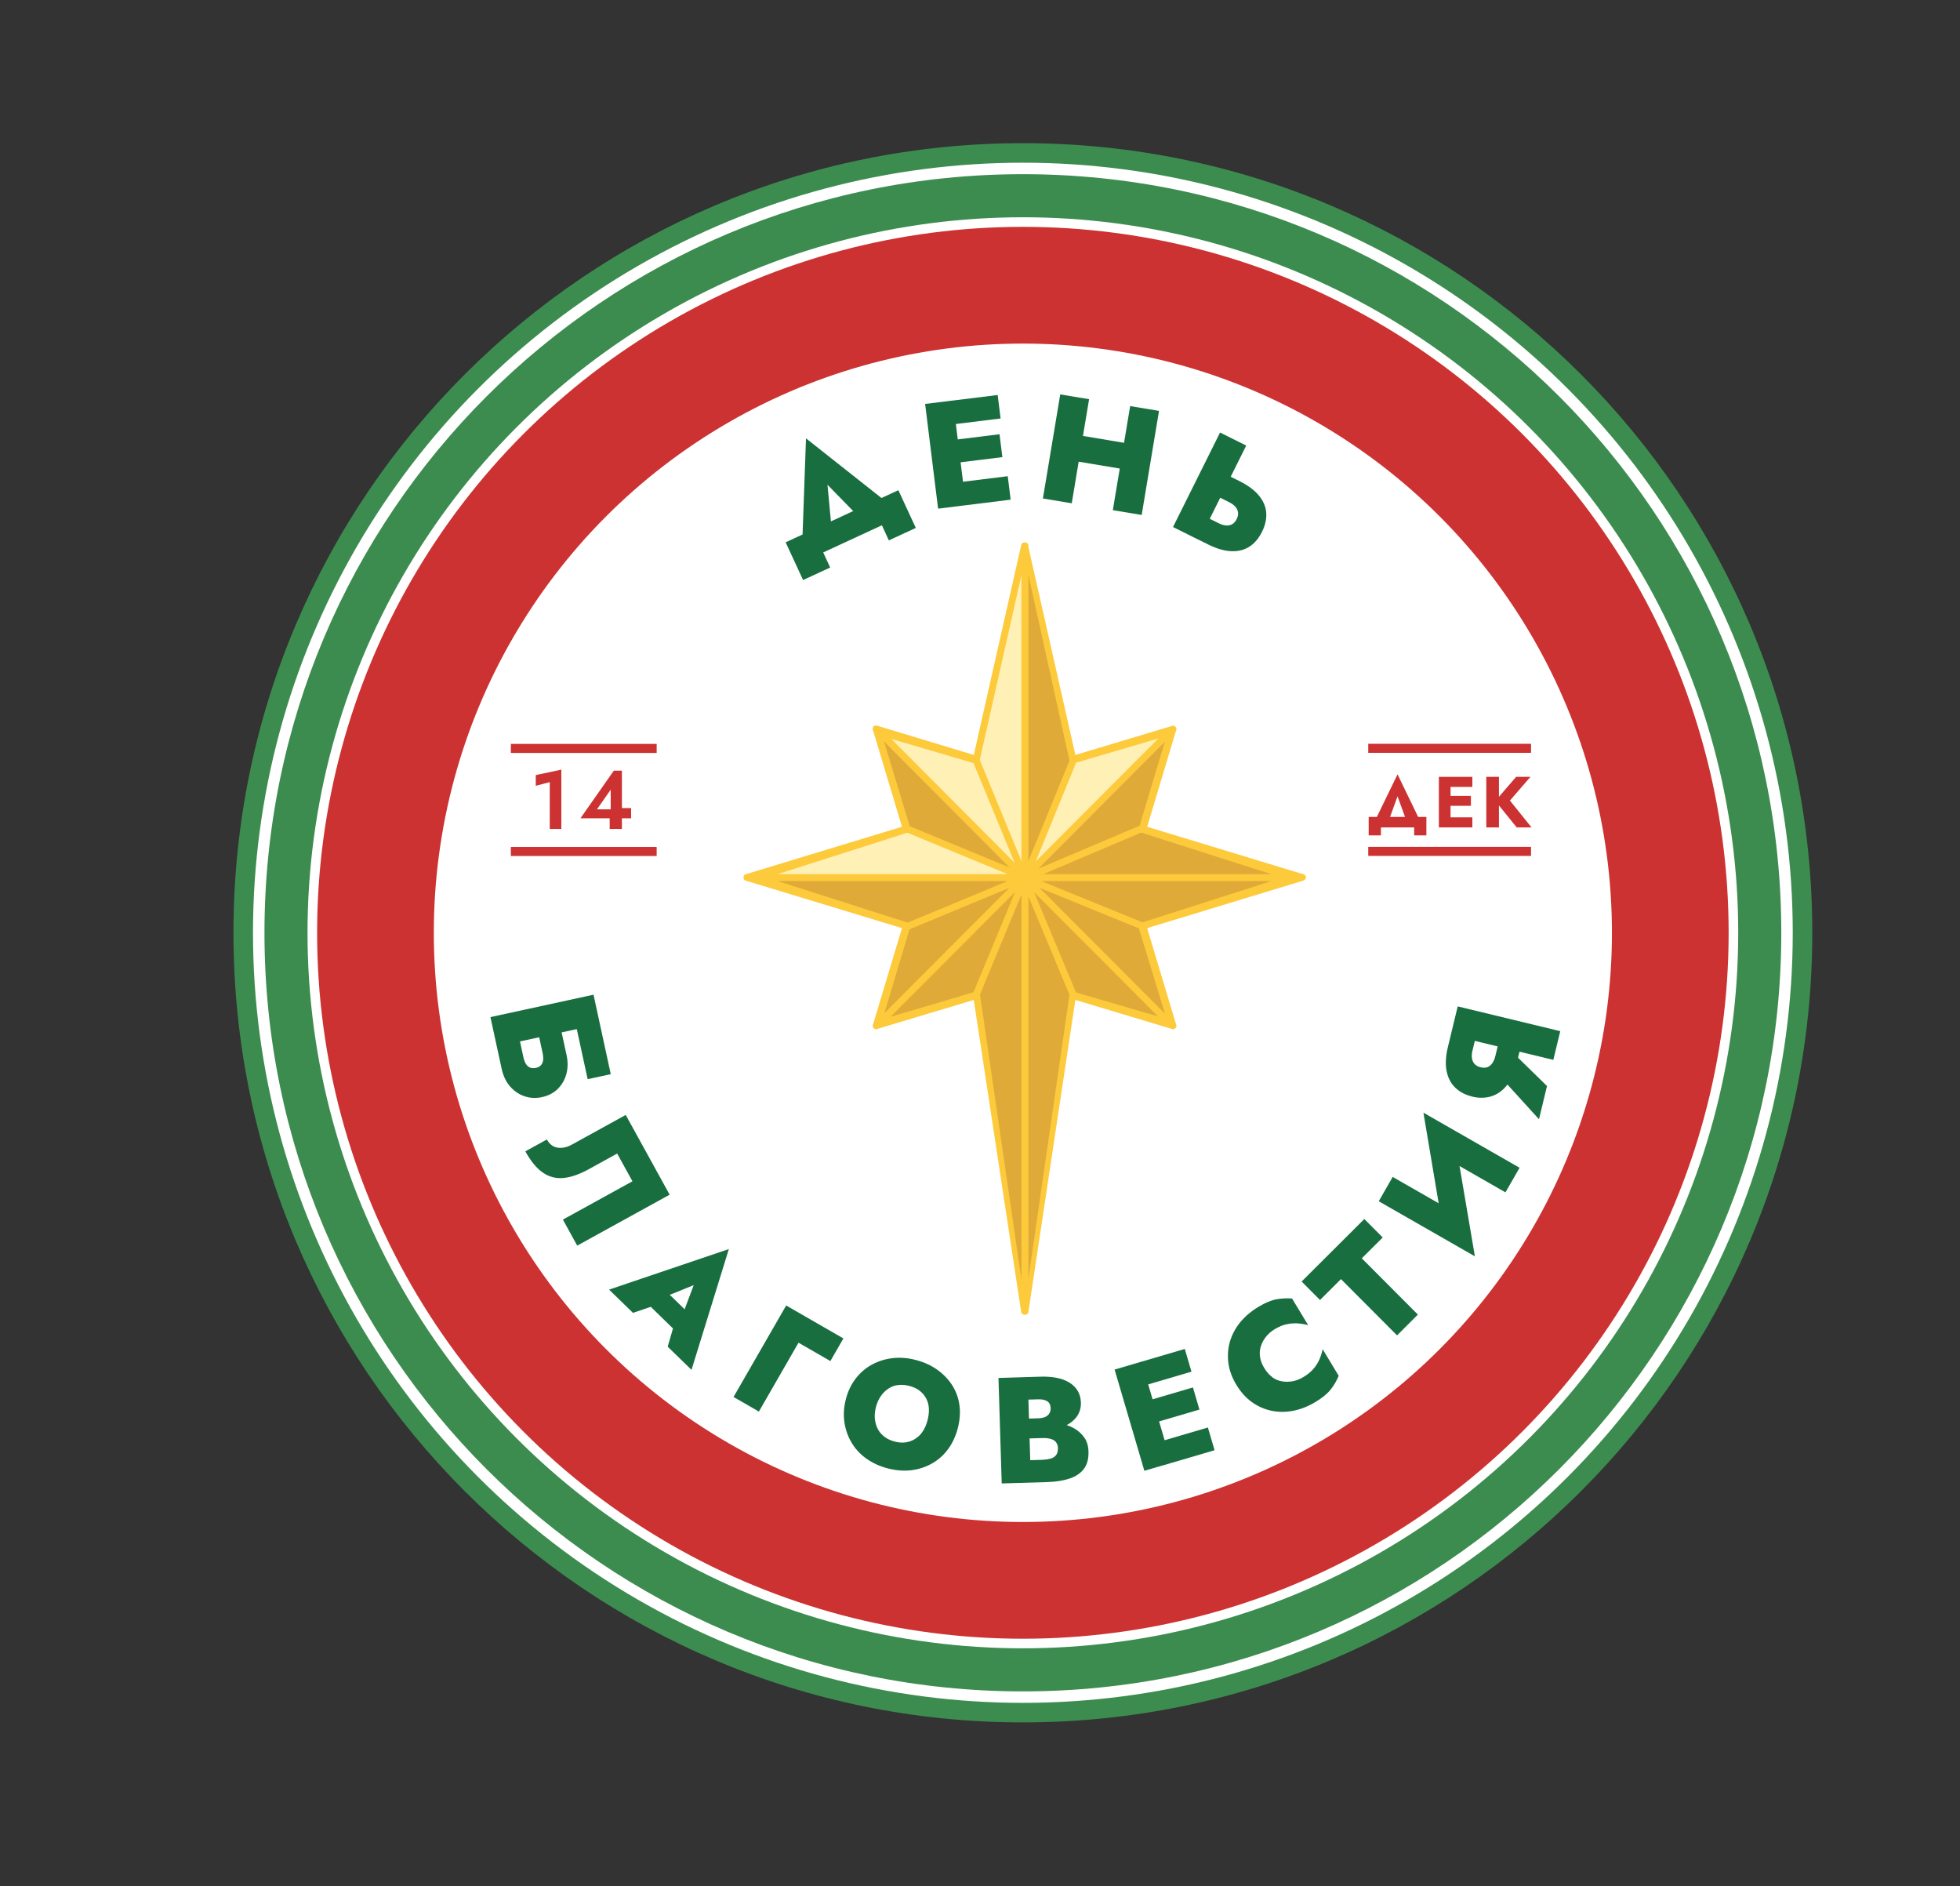 <?xml version="1.0" encoding="UTF-8"?>
<svg id="Layer_1" xmlns="http://www.w3.org/2000/svg" viewBox="0 0 364.11 350.29">
  <rect x="0" y="0" width="364.11" height="350.29" fill="#333333" stroke="none"/>
  <defs>
    <style>
      .cls-1 {
        fill: #fff0b5;
      }

      .cls-2 {
        fill: #196e40;
      }

      .cls-3 {
        fill: #fff;
      }

      .cls-4 {
        fill: #dfaa38;
      }

      .cls-5 {
        fill: #fdca3b;
      }

      .cls-6 {
        fill: #3c8c50;
      }

      .cls-7 {
        fill: #cc3232;
      }
    </style>
  </defs>
  <g>
    <path class="cls-6" d="M190.02,26.59c-80.99,0-146.65,65.66-146.65,146.65s65.66,146.65,146.65,146.65,146.65-65.66,146.65-146.65S271.01,26.59,190.02,26.59Z"/>
    <circle class="cls-3" cx="190.02" cy="173.24" r="143.02"/>
    <path class="cls-6" d="M190.02,32.35c-77.81,0-140.89,63.08-140.89,140.89s63.08,140.89,140.89,140.89,140.89-63.08,140.89-140.89S267.84,32.35,190.02,32.35Z"/>
    <circle class="cls-3" cx="190.02" cy="173.24" r="132.89"/>
    <circle class="cls-7" cx="190.02" cy="173.24" r="131.11"/>
    <circle class="cls-3" cx="190.02" cy="173.24" r="109.43"/>
    <g>
      <polygon class="cls-4" points="190.34 101.94 199.29 141.27 217.29 135.94 212.42 153.87 241.32 162.99 212.34 172.13 217.95 190.63 199.29 184.77 190.34 243.3 181.19 184.85 162.85 190.3 168.22 172.05 140.06 163 168.38 154.03 163.26 135.7 181.32 141.13 190.34 101.94"/>
      <polygon class="cls-1" points="190.18 102.67 190.61 164.03 181.16 140.97 190.18 102.67"/>
      <polygon class="cls-1" points="217.58 135.78 190.34 163.28 199.29 141.27 217.58 135.78"/>
      <polygon class="cls-1" points="163.58 135.92 190.64 163.59 181.36 140.97 163.58 135.92"/>
      <polygon class="cls-1" points="139.35 162.68 190.67 163.39 168.15 153.86 139.35 162.68"/>
      <path class="cls-5" d="M242.09,162.36l-28.98-8.81,5.34-17.79c.16-.25.12-.59-.09-.8-.21-.21-.55-.25-.8-.09l-17.79,5.34-8.71-38.56v-.28c0-.36-.29-.64-.64-.64-.02,0-.03,0-.05,0,0,0-.02,0-.03,0-.3,0-.56.21-.63.5l-8.81,38.98-17.67-5.35s-.66-.25-.91,0c-.12.12-.18.27-.19.43-.03.16,0,.33.09.47l5.34,17.79-28.97,8.8s0,0,0,0h-.01s0,0,0,0c-.03,0-.07.02-.1.03,0,0,0,0,0,0-.03.01-.06.03-.09.05,0,0,0,0-.01,0-.03.02-.05.04-.07.06,0,0,0,0-.01.01-.02.02-.04.04-.06.07,0,0,0,0,0,0-.02.02-.04.05-.05.08,0,0,0,0,0,0-.02.03-.03.06-.04.09,0,0,0,0,0,.01-.01.03-.02.06-.02.09,0,0,0,.01,0,.02,0,.03,0,.07,0,.1s0,.07,0,.1c0,0,0,.01,0,.02,0,.03.01.06.02.09,0,0,0,0,0,.01.01.03.02.06.04.09,0,0,0,0,0,0,.02.03.03.05.05.08,0,0,0,0,0,0,.02.02.04.05.06.07,0,0,0,0,.01.01.02.02.05.04.07.06,0,0,0,0,.01,0,.03.02.06.03.09.05,0,0,0,0,0,0,.03.01.07.02.1.03,0,0,0,0,0,0h.01s0,0,0,0l28.97,8.8-5.34,17.79c-.16.25-.12.59.09.8s.55.25.8.09l17.79-5.34,8.81,57.98c.07.29.33.5.63.5,0,0,.02,0,.03,0,.02,0,.03,0,.05,0,.36,0,.64-.29.64-.64h0l8.71-57.84,17.79,5.34c.25.16.59.12.8-.09.21-.21.25-.55.09-.8l-5.34-17.79,28.98-8.81c.29-.07.5-.33.5-.63s-.21-.56-.5-.63ZM236.17,162.35h-42.37l18.2-7.72,24.16,7.72ZM199.89,184.32l-7.77-18.61,22.99,23.06-15.22-4.45ZM180.84,184.27s0,0,0,.01l-15.41,4.57,23.14-23.19-7.72,18.6ZM199.91,141.64l15.27-4.48-22.77,22.82,7.5-18.34ZM211.71,153.35l-18.82,7.98,23.49-23.55-4.67,15.57ZM198.68,141.26l-7.63,18.65v-53.1l7.63,34.46ZM189.76,106.8v53.13l-7.75-18.8,7.75-34.33ZM180.85,141.71l7.64,18.53-22.92-23.01,15.28,4.49ZM164.21,137.69l23.33,23.42-18.53-7.66-4.79-15.76ZM168.55,154.65l18.61,7.69h-42.67l24.06-7.69ZM144.49,163.64h42.68l-18.55,7.71-24.13-7.71ZM168.96,172.6l18.54-7.7-23.2,23.25,4.66-15.55ZM182,184.33c.01.48.02.45.03.43l7.73-18.62v71.54l-7.76-53.35ZM191.05,166.5l7.62,18.25-7.62,52.73v-70.98ZM216.42,188.27l-23.31-23.38,18.46,7.53,4.85,15.85ZM212.24,171.3l-18.78-7.66h42.7l-23.92,7.66Z"/>
    </g>
  </g>
  <g>
    <path class="cls-2" d="M152.93,102.61l1.29,2.79-5.03,2.33-3.24-7.01,20.94-9.68,3.24,7.01-5.01,2.31-1.29-2.8-10.9,5.04ZM154.73,100.84l-5.79,2.68.79-22.11,17.36,13.72-5.77,2.67-7.6-7.77,1.02,10.82Z"/>
    <path class="cls-2" d="M177.03,74.38l2.41,19.45-5.17.64-2.41-19.45,5.17-.64ZM175.56,74.57l9.78-1.21.54,4.36-9.78,1.21-.54-4.36ZM176.45,81.79l9.23-1.14.53,4.25-9.23,1.14-.53-4.25ZM177.43,89.65l9.78-1.21.54,4.36-9.78,1.21-.54-4.36Z"/>
    <path class="cls-2" d="M202.32,74.14l-3.22,19.33-5.36-.89,3.22-19.33,5.36.89ZM197.13,80.29l15.05,2.51-.8,4.78-15.05-2.51.8-4.78ZM215.31,76.31l-3.22,19.33-5.36-.89,3.22-19.33,5.36.89Z"/>
    <path class="cls-2" d="M231.51,82.75l-8.74,17.55-4.86-2.42,8.74-17.55,4.86,2.42ZM226.87,87.67l3.38,1.68c1.6.8,2.81,1.7,3.63,2.7.82,1,1.27,2.06,1.35,3.19.08,1.13-.18,2.3-.78,3.52-.62,1.24-1.4,2.16-2.35,2.77-.95.61-2.07.89-3.36.84s-2.74-.47-4.34-1.27l-3.38-1.68,1.96-3.94,3.38,1.68c.52.26.99.4,1.43.43.43.03.81-.05,1.14-.25s.6-.51.81-.94c.21-.42.29-.82.25-1.2-.04-.38-.2-.74-.48-1.07s-.69-.62-1.2-.88l-3.38-1.68,1.95-3.91Z"/>
  </g>
  <g>
    <path class="cls-2" d="M113.47,199.5l-4.3.93-2.02-9.3-14.86,3.22-1.18-5.45,19.15-4.16,3.2,14.75ZM103.43,187.58l1.82,8.37c.27,1.24.26,2.4-.03,3.49-.29,1.08-.82,2.01-1.59,2.78-.77.77-1.75,1.28-2.93,1.54-1.17.25-2.27.19-3.32-.18-1.05-.37-1.93-.99-2.67-1.86-.73-.86-1.23-1.92-1.5-3.16l-1.82-8.37,4.3-.93,1.53,7.03c.11.53.27.96.47,1.29.2.33.45.56.77.69.32.13.68.15,1.1.06.4-.09.71-.25.94-.5.22-.25.36-.56.4-.95.04-.38,0-.84-.11-1.37l-1.53-7.03,4.19-.91Z"/>
    <path class="cls-2" d="M107.23,231.34l-2.66-4.83,12.92-7.12-2.84-5.15-5.22,2.88c-1.78.98-3.38,1.54-4.79,1.66-1.41.13-2.69-.22-3.84-1.03s-2.22-2.12-3.21-3.92l4-2.2c.23.41.5.75.83,1.01.33.27.7.43,1.12.5.42.07.86.06,1.31-.03.45-.09.94-.28,1.46-.57l9.93-5.47,8.16,14.81-17.17,9.46Z"/>
    <path class="cls-2" d="M122.96,241.08l-.64,1.14-4.73,1.61-4.44-4.32,22.25-7.53-6.94,22.43-4.42-4.3,1.34-4.63,1.22-.77,2.27-6.03-5.93,2.4ZM122.27,238.38l7.2,7.01-2.71,3.03-7.42-7.23,2.93-2.81Z"/>
    <path class="cls-2" d="M156.68,248.58l-2.42,4.2-5.92-3.41-7.36,12.79-4.71-2.71,9.78-16.99,10.63,6.12Z"/>
    <path class="cls-2" d="M159.04,255.93c.86-1.08,1.88-1.94,3.05-2.55,1.17-.62,2.44-1,3.82-1.15,1.38-.15,2.81-.03,4.29.37,1.48.39,2.79.99,3.93,1.8,1.14.81,2.06,1.78,2.77,2.89.71,1.11,1.16,2.35,1.34,3.71.18,1.36.07,2.79-.32,4.29-.39,1.48-1,2.77-1.82,3.88-.82,1.11-1.82,1.99-3,2.65-1.18.66-2.47,1.08-3.86,1.24-1.4.16-2.85.04-4.37-.36-1.52-.4-2.84-1.02-3.99-1.85s-2.05-1.83-2.72-2.98c-.67-1.15-1.11-2.41-1.3-3.78-.2-1.37-.1-2.8.29-4.29.4-1.5,1.03-2.79,1.89-3.87ZM162.52,263.48c.07.7.25,1.33.54,1.9.29.57.71,1.05,1.24,1.46.53.4,1.17.7,1.91.89.7.19,1.38.24,2.03.15.65-.09,1.25-.31,1.79-.66.55-.35,1.01-.81,1.39-1.38.38-.57.68-1.25.88-2.03.21-.78.29-1.51.26-2.19-.03-.68-.2-1.31-.5-1.88s-.71-1.06-1.22-1.45c-.51-.4-1.16-.7-1.93-.9-.72-.19-1.41-.24-2.07-.16s-1.26.3-1.79.66c-.54.35-1.01.81-1.41,1.38-.4.57-.7,1.24-.91,2.02-.2.78-.27,1.51-.21,2.2Z"/>
    <path class="cls-2" d="M189.76,263.51l3.16-.1c.5-.02.92-.1,1.25-.25.33-.15.59-.37.76-.65.18-.29.26-.62.25-.99-.02-.6-.23-1.02-.64-1.28-.41-.26-.99-.38-1.73-.35l-1.76.05.34,11.25,2.27-.07c.54-.02,1.03-.09,1.48-.21s.79-.34,1.04-.65c.25-.31.37-.76.35-1.36-.01-.34-.09-.63-.25-.89-.16-.26-.37-.46-.65-.6-.28-.14-.59-.23-.93-.28-.35-.05-.73-.06-1.16-.05l-3.67.11-.09-2.94,4.37-.13c.95-.03,1.9.05,2.85.24.95.19,1.8.5,2.56.93.76.43,1.38,1,1.87,1.69.49.69.75,1.56.78,2.61.04,1.33-.24,2.39-.85,3.21-.61.81-1.5,1.41-2.66,1.8-1.16.39-2.57.61-4.21.66l-8.4.25-.6-19.59,7.86-.24c1.06-.03,2.04.04,2.93.21.89.17,1.68.46,2.35.87.68.41,1.2.92,1.57,1.54.37.61.57,1.34.6,2.18.03,1.06-.26,1.98-.87,2.76-.61.77-1.46,1.37-2.54,1.77-1.08.41-2.33.63-3.75.67l-3.83.12-.07-2.29Z"/>
    <path class="cls-2" d="M212.06,252.89l5.53,18.8-5,1.47-5.53-18.8,5-1.47ZM210.64,253.31l9.46-2.78,1.24,4.22-9.46,2.78-1.24-4.22ZM212.69,260.3l8.92-2.62,1.21,4.11-8.92,2.62-1.21-4.11ZM214.93,267.9l9.46-2.78,1.24,4.22-9.46,2.78-1.24-4.22Z"/>
    <path class="cls-2" d="M236.32,255.77c.56.41,1.18.67,1.85.78.67.11,1.34.1,2.01-.03.67-.13,1.33-.39,1.97-.78.8-.48,1.43-1.01,1.9-1.57.47-.56.83-1.15,1.09-1.77.26-.61.45-1.22.57-1.82l2.98,4.94c-.37.9-.86,1.74-1.47,2.52-.61.78-1.53,1.54-2.76,2.29-1.41.85-2.81,1.41-4.2,1.68-1.39.27-2.75.27-4.06,0-1.31-.28-2.52-.81-3.63-1.6-1.11-.79-2.07-1.86-2.88-3.2-.81-1.34-1.31-2.69-1.49-4.04-.18-1.35-.09-2.67.27-3.96.37-1.29,1-2.49,1.89-3.59.89-1.1,2.04-2.08,3.45-2.93,1.23-.74,2.33-1.2,3.31-1.38.97-.17,1.94-.22,2.9-.15l3,4.96c-.58-.17-1.21-.28-1.87-.33-.66-.05-1.35,0-2.07.14-.72.14-1.48.45-2.28.93-.64.39-1.17.85-1.6,1.38-.43.53-.75,1.12-.96,1.76-.21.64-.27,1.3-.17,1.99.1.68.36,1.38.8,2.1.42.7.92,1.26,1.48,1.67Z"/>
    <path class="cls-2" d="M241.81,238l11.64-11.6,3.42,3.43-3.89,3.87,10.42,10.45-3.87,3.86-10.42-10.45-3.89,3.88-3.42-3.43Z"/>
    <path class="cls-2" d="M272.11,226.25l1.88,7.08-17.86-10.23,2.59-4.52,13.39,7.67ZM273.99,233.33l-5.64-3.39-3.92-23.29,5.6,3.4,3.96,23.28ZM282.29,216.88l-2.62,4.57-13.24-7.59-2-7.21,17.86,10.23Z"/>
    <path class="cls-2" d="M273.55,195.06c-.14.56-.17,1.06-.1,1.5.07.44.24.8.52,1.08.28.28.63.47,1.04.57.49.12.91.12,1.27,0,.36-.13.67-.37.93-.73.26-.36.46-.82.59-1.38l.89-3.7,4.06.98-1.01,4.16c-.42,1.72-1.04,3.09-1.87,4.1-.83,1.01-1.8,1.67-2.9,1.99-1.1.32-2.26.33-3.45.04-1.27-.31-2.32-.85-3.15-1.64-.83-.79-1.37-1.81-1.63-3.09-.26-1.27-.18-2.77.24-4.5l1.01-4.16,4.46,1.08-.89,3.7ZM289.85,191.51l-1.29,5.33-19.05-4.6,1.29-5.33,19.05,4.6ZM287.39,201.69l-1.49,6.18-7.01-7.71,1.32-5.47,7.18,7.01Z"/>
  </g>
  <g>
    <g>
      <rect class="cls-7" x="94.9" y="138.16" width="27.09" height="1.68"/>
      <rect class="cls-7" x="94.9" y="157.3" width="27.09" height="1.68"/>
    </g>
    <path class="cls-7" d="M99.53,143.95l4.75-1.01v11.02h-2.15v-8.7l-2.6.68v-2Z"/>
    <path class="cls-7" d="M114.03,143.13h1.5v10.83h-2.27v-2.72l.19-.17v-4.41l-2.55,3.65h3.87l.26-.23h2.21v1.89h-9.41l6.2-8.84Z"/>
  </g>
  <g>
    <g>
      <rect class="cls-7" x="254.18" y="138.14" width="30.24" height="1.68"/>
      <rect class="cls-7" x="254.18" y="157.28" width="30.24" height="1.68"/>
    </g>
    <g>
      <path class="cls-7" d="M256.53,153.67v1.48h-2.27v-3.43h10.72v3.43h-2.27v-1.48h-6.19ZM257.67,153.27h-2.64l4.59-9.46,4.58,9.46h-2.62l-1.96-5.37-1.95,5.37Z"/>
      <path class="cls-7" d="M269.47,144.28v9.39h-2.17v-9.39h2.17ZM268.78,144.28h4.74v1.87h-4.74v-1.87ZM268.78,147.81h4.47v1.85h-4.47v-1.85ZM268.78,151.8h4.74v1.87h-4.74v-1.87Z"/>
      <path class="cls-7" d="M278.46,144.28v9.39h-2.35v-9.39h2.35ZM284.31,144.28l-3.81,4.4,4.01,4.99h-2.75l-3.97-4.91,3.86-4.48h2.66Z"/>
    </g>
  </g>
</svg>